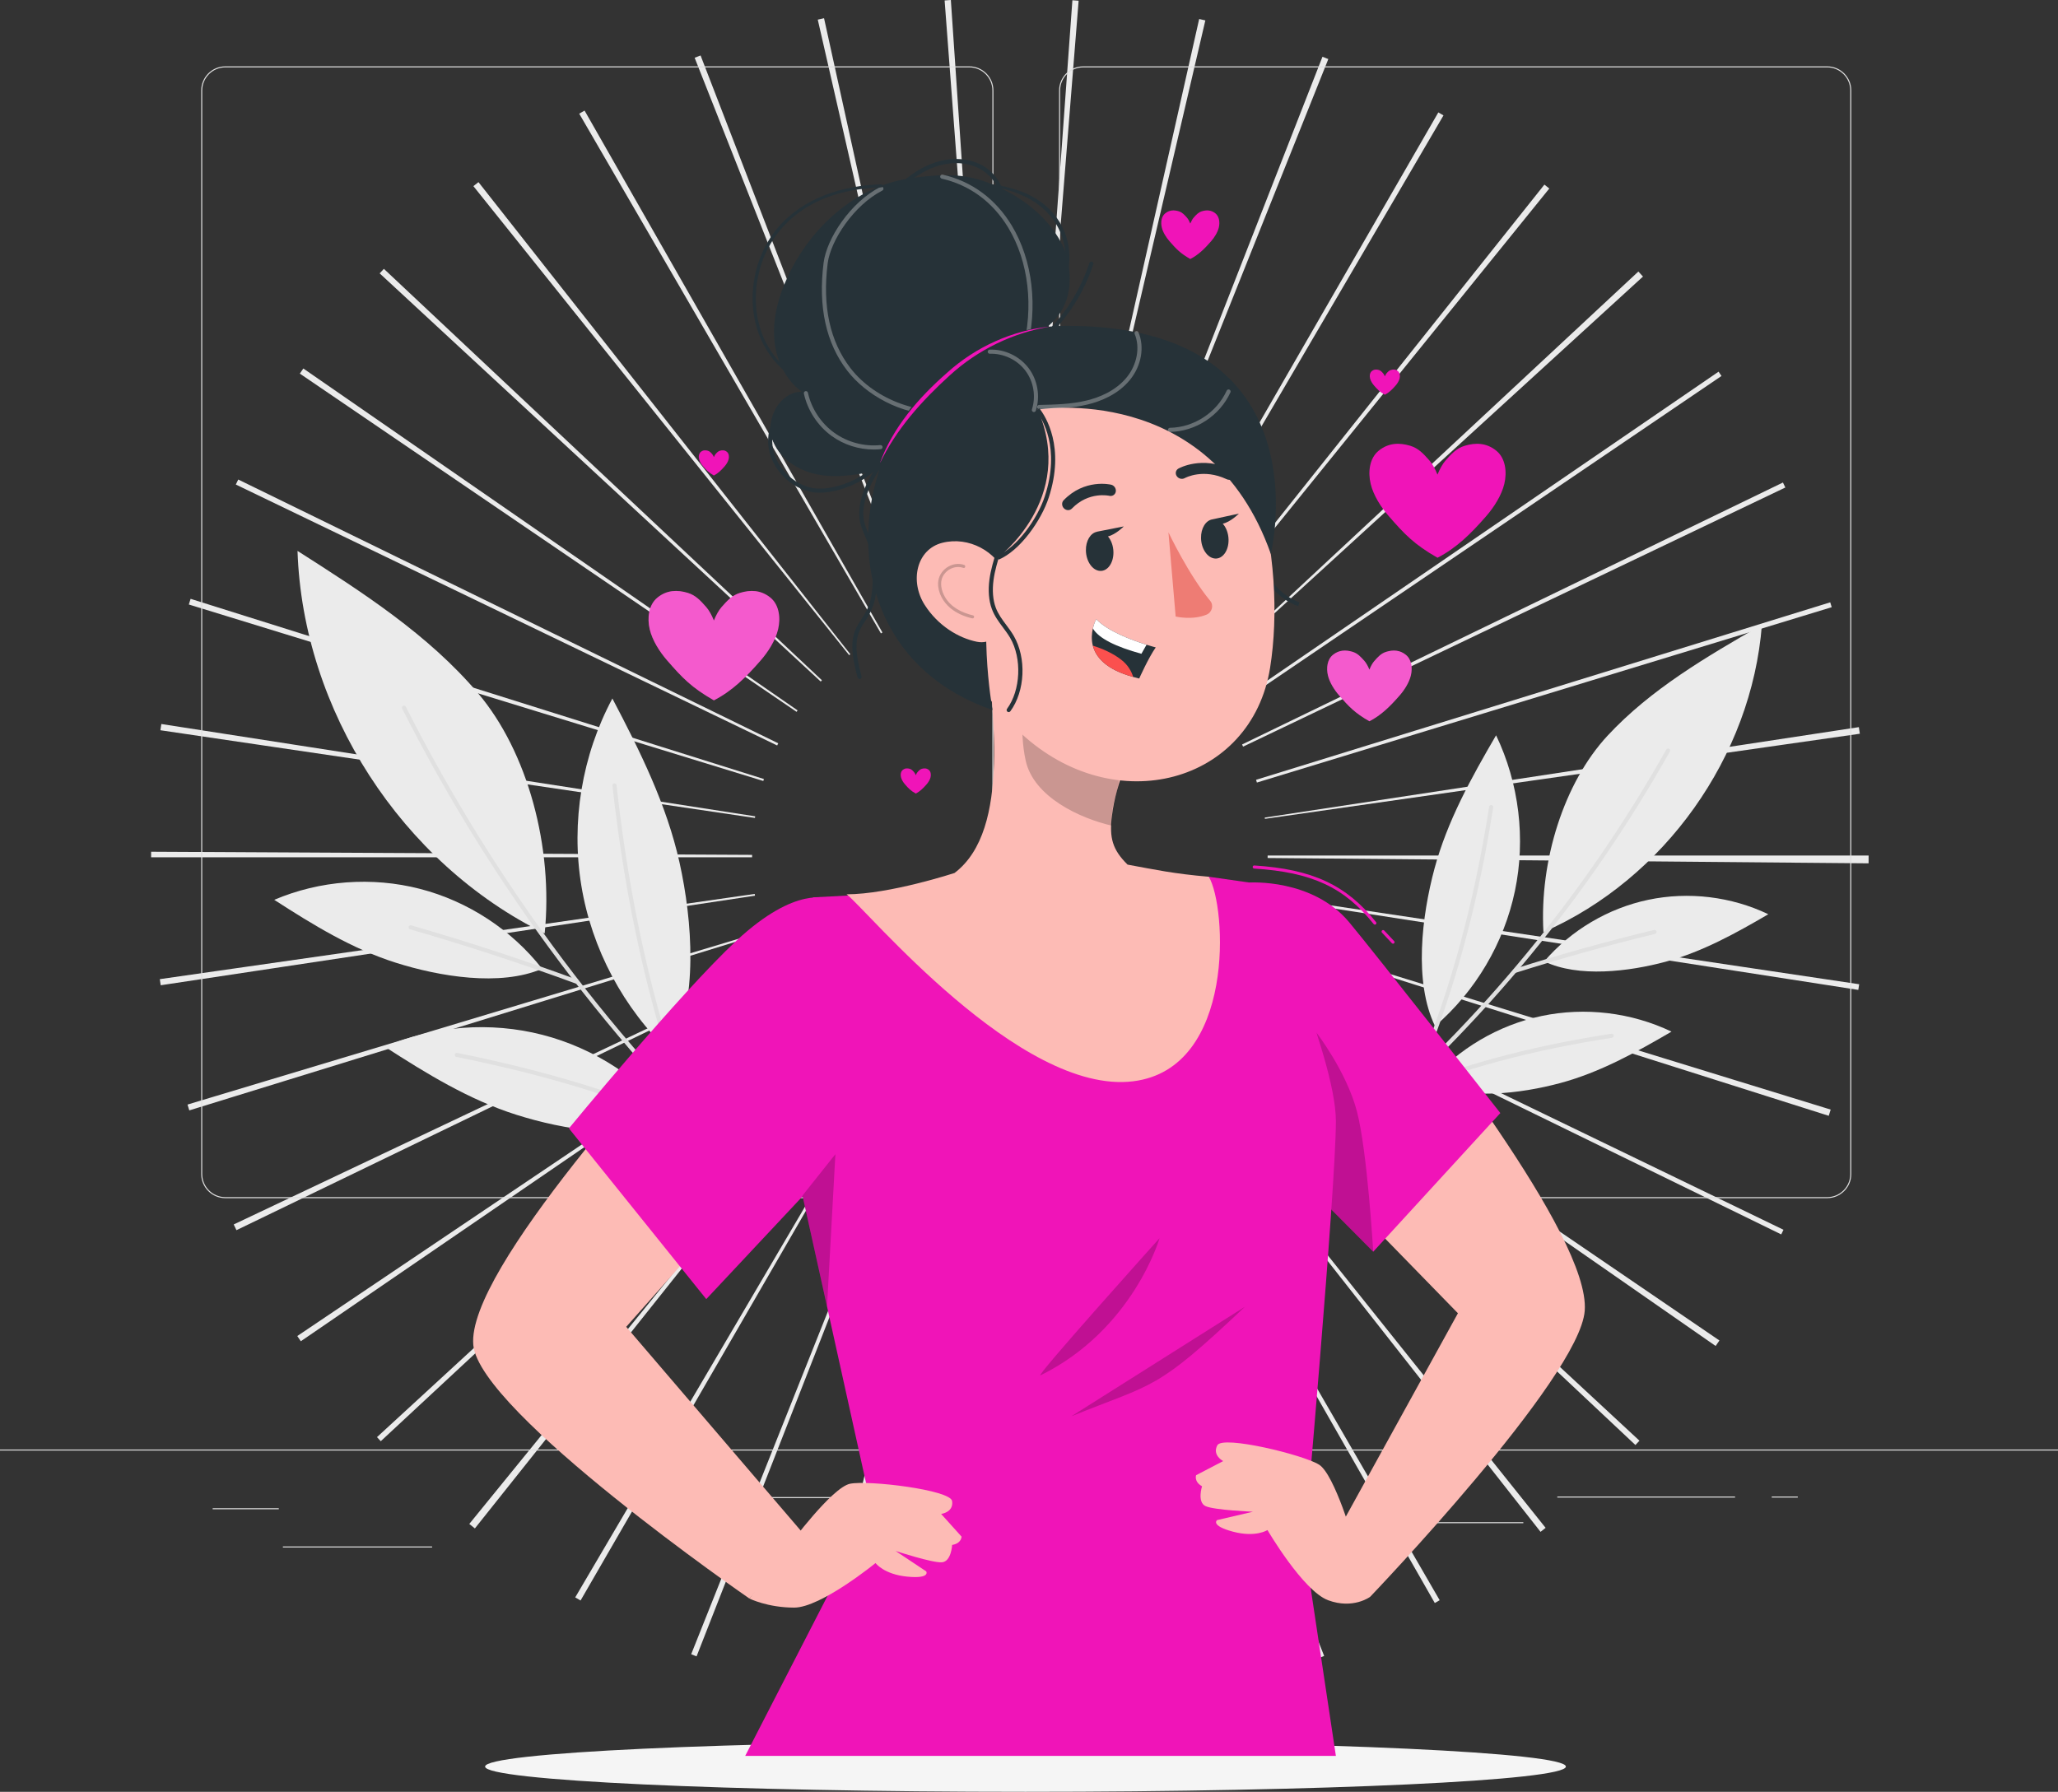 <svg xmlns="http://www.w3.org/2000/svg" viewBox="0 0 500 435.354"><rect x="0" y="0" width="500" height="435.354" fill="#333333" stroke="none"/><g id="freepik--background-complete--inject-91"><path d="M259.339,416.323l-9.483-145.703,.321-.023,10.77,145.613c-.536,.04-1.071,.077-1.608,.112Zm-29.429-.101l-1.4-.108,11.644-145.545,.526,.04-10.77,145.613Zm60.678-4.366l-31.856-142.494,.691-.155,32.36,142.379-1.195,.269Zm-91.493-.23l-1.375-.317,33.179-142.191,.508,.117-32.312,142.391Zm121.194-8.722l-52.444-136.267,.382-.148,53.482,135.862c-.471,.186-.945,.371-1.42,.553Zm-151.054-.458l-1.31-.518,54.079-135.626,.493,.195-53.263,135.95Zm179.354-12.964l-72.442-126.773,.487-.279,73.14,126.372-1.186,.681Zm-207.539-.611c-.433-.25-.866-.503-1.298-.757l74.012-125.862,.375,.219-73.089,126.4Zm233.232-16.681l-90.209-114.81,.28-.222,91.16,114.058c-.409,.327-.819,.652-1.231,.975Zm-258.91-.832c-.454-.361-.906-.724-1.356-1.09l92.154-113.255,.151,.121-90.949,114.225Zm281.96-20.265l-106.413-99.977,.337-.361,107.057,99.287-.982,1.051Zm-304.824-.926l-.916-.992,107.471-98.839,.394,.427-106.949,99.403Zm324.315-23.137l-119.879-83.357,.178-.258,120.62,82.279c-.304,.447-.61,.891-.919,1.336Zm-343.736-1.151c-.288-.421-.576-.845-.86-1.268l121.121-81.54,.222,.327-120.483,82.481Zm359.67-25.959l-131.193-64.091,.298-.612,131.444,63.574-.549,1.129Zm-375.31-1.025c-.224-.463-.446-.927-.667-1.392l131.951-62.515,.165,.344-131.449,63.562Zm386.855-27.791l-139.187-44.111,.105-.341,139.554,42.94c-.156,.504-.313,1.009-.473,1.512Zm-398.313-1.316c-.146-.472-.29-.944-.433-1.416l139.817-42.075,.132,.431-139.516,43.061Zm405.495-29.275l-144.283-22.396,.081-.534,144.412,21.554-.21,1.377Zm-412.439-1.129c-.075-.494-.147-.989-.218-1.483l144.534-20.709,.063,.428-144.38,21.765Zm414.937-29.62l-146.005-1.296v-.603h146.012v.285c0,.538-.002,1.077-.007,1.614Zm-271.258-1.472H36.714l.003-1.345,146.009,.758-.002,.588Zm124.593-9.339l-.046-.308,144.347-21.975c.082,.534,.161,1.068,.238,1.604l-144.539,20.679Zm-123.901-.217l-144.447-21.312c.075-.505,.151-1.01,.23-1.514l144.278,22.429-.06,.396Zm121.952-8.603l-.204-.666,139.497-43.122,.363,1.182-139.656,42.606Zm-119.92-.38L45.877,146.874l.429-1.379,139.291,43.783-.148,.475Zm116.568-8.347l-.251-.524,131.408-63.648,.584,1.212-131.74,62.959Zm-113.197-.281L57.293,117.726l.59-1.217,131.193,64.091-.256,.526Zm108.608-7.791l-.373-.55,120.481-82.481,.712,1.045-120.82,81.985Zm-103.893-.382L72.846,90.774c.282-.415,.566-.828,.852-1.241l120.08,83.066-.243,.354Zm97.853-7.264l-.184-.198,106.843-99.518c.377,.405,.753,.812,1.126,1.22l-107.784,98.496Zm-91.987-.092L92.243,66.418c.34-.367,.681-.733,1.024-1.098l106.426,99.963-.293,.314Zm85.193-6.261l-.322-.258,90.949-114.225c.396,.315,.793,.633,1.187,.952l-91.814,113.531Zm-78.289-.158L115.014,45.227c.409-.328,.819-.653,1.23-.977l90.342,114.706-.281,.223Zm70.638-5.129l-.421-.245L349.45,27.31l1.252,.727-73.758,126.012Zm-62.917-.155L140.724,27.617c.433-.251,.866-.5,1.3-.748l72.372,126.813-.37,.213Zm54.466-3.977l-.382-.151L321.3,13.788c.475,.186,.949,.373,1.42,.562l-54.227,135.568Zm-46.056-.091L168.768,14.037c.479-.19,.959-.377,1.44-.562l52.588,136.211-.359,.14Zm37.229-2.677l-.384-.088L291.344,4.615c.501,.113,1.001,.227,1.5,.344l-33.177,142.191Zm-28.423-.048L198.679,4.769c.507-.116,1.015-.231,1.525-.343l31.401,142.594-.361,.081Zm19.154-1.382l-.411-.031L260.543,.06c.506,.037,1.011,.075,1.515,.116l-11.66,145.544Zm-9.898-.015L229.499,.108c.504-.038,1.009-.074,1.515-.108l9.898,145.675-.413,.029Z" style="fill:#ebebeb;"></path><g><path d="M72.282,133.85c1.292,38.721,25.28,75.852,60.047,92.948,2.13-20.924-4.12-44.134-16.204-58.385-12.083-14.251-28.091-24.516-43.844-34.562Z" style="fill:#ebebeb;"></path><path d="M141.233,215.144c2.528,15.424,10.266,29.946,21.658,40.647,6.847-12.681,5.327-32.122,2.209-46.191-3.118-14.069-9.614-27.134-16.319-39.89-7.38,13.778-10.077,30.011-7.548,45.435Z" style="fill:#ebebeb;"></path><path d="M184.905,287.97c-.123,0-.245-.045-.341-.135-35.627-33.262-64.85-72.179-86.858-115.669-.125-.246-.026-.547,.221-.672,.246-.126,.546-.026,.672,.221,21.954,43.385,51.107,82.208,86.648,115.39,.202,.188,.212,.505,.024,.706-.098,.105-.231,.159-.365,.159Z" style="fill:#e0e0e0;"></path><path d="M166.779,269.233c-.205,0-.397-.127-.471-.331-8.653-24.152-14.382-49.675-17.514-78.027-.03-.274,.167-.521,.442-.552,.275-.027,.521,.168,.552,.442,3.123,28.273,8.834,53.721,17.461,77.798,.093,.261-.042,.547-.302,.64-.056,.02-.112,.029-.168,.029Z" style="fill:#e0e0e0;"></path><path d="M131.775,251.427c12.621,3.248,24.106,10.756,32.145,21.014-11.041,4.742-27.074,2.033-38.526-1.604-11.453-3.637-21.819-10.005-31.914-16.524,11.992-5.103,25.674-6.134,38.295-2.886Z" style="fill:#ebebeb;"></path><path d="M102.01,215.961c11.662,3.001,22.273,9.938,29.701,19.416-10.201,4.381-25.015,1.878-35.597-1.482-10.582-3.36-20.16-9.244-29.487-15.267,11.08-4.715,23.722-5.668,35.384-2.667Z" style="fill:#ebebeb;"></path><path d="M173,276.493c-.07,0-.142-.015-.209-.046-18.927-8.76-38.022-14.82-61.915-19.648-.271-.055-.446-.318-.391-.589s.315-.446,.589-.392c23.972,4.845,43.135,10.927,62.136,19.721,.25,.116,.36,.413,.244,.664-.084,.183-.265,.29-.454,.29Z" style="fill:#e0e0e0;"></path><path d="M140.042,238.998c-.057,0-.116-.01-.172-.03-13.187-4.847-26.729-9.28-40.248-13.179-.265-.076-.418-.354-.342-.619,.077-.264,.352-.418,.619-.342,13.542,3.904,27.106,8.346,40.315,13.2,.259,.096,.392,.383,.297,.643-.074,.202-.266,.327-.469,.327Z" style="fill:#e0e0e0;"></path></g><g><path d="M428.063,151.812c-2.493,31.974-23.697,61.798-53.077,74.656-.991-17.382,5.031-36.346,15.548-47.687,10.516-11.341,24.132-19.241,37.529-26.969Z" style="fill:#ebebeb;"></path><path d="M368.052,216.503c-2.658,12.662-9.592,24.387-19.406,32.817-5.195-10.738-3.224-26.76-.128-38.28,3.096-11.52,8.949-22.086,14.963-32.387,5.596,11.665,7.229,25.189,4.571,37.851Z" style="fill:#ebebeb;"></path><path d="M329.275,275.207c-.141,0-.281-.06-.38-.176-.18-.21-.154-.525,.056-.704,30.604-26.127,56.134-57.151,75.881-92.212,.136-.242,.442-.325,.681-.19,.241,.135,.326,.44,.19,.681-19.805,35.163-45.409,66.278-76.104,92.481-.094,.081-.209,.12-.324,.12Z" style="fill:#e0e0e0;"></path><path d="M344.954,260.38c-.063,0-.127-.012-.189-.037-.256-.104-.378-.396-.273-.652,8.017-19.588,13.675-40.416,17.297-63.676,.042-.273,.302-.458,.571-.417,.272,.042,.459,.298,.417,.571-3.635,23.338-9.312,44.239-17.359,63.9-.079,.193-.266,.311-.463,.311Z" style="fill:#e0e0e0;"></path><path d="M374.538,246.856c-10.557,2.222-20.331,8.008-27.356,16.195,8.956,4.328,22.314,2.677,31.919,.091,9.605-2.586,18.412-7.471,27-12.49-9.729-4.661-21.006-6.017-31.563-3.796Z" style="fill:#ebebeb;"></path><path d="M400.458,218.622c-9.754,2.053-18.785,7.399-25.276,14.964,8.275,3.999,20.618,2.473,29.492,.084,8.874-2.39,17.012-6.903,24.947-11.54-8.989-4.307-19.409-5.56-29.163-3.507Z" style="fill:#ebebeb;"></path><path d="M339.542,266.154c-.196,0-.384-.117-.463-.311-.104-.255,.018-.548,.273-.652,16.044-6.576,32.122-10.902,52.13-14.027,.272-.038,.528,.143,.571,.417,.043,.272-.145,.528-.417,.571-19.928,3.112-35.937,7.42-51.905,13.965-.062,.025-.126,.037-.189,.037Z" style="fill:#e0e0e0;"></path><path d="M368.177,236.359c-.212,0-.409-.136-.477-.349-.084-.263,.062-.544,.325-.628,11.115-3.531,22.497-6.705,33.831-9.435,.271-.063,.538,.102,.604,.369,.064,.269-.101,.539-.369,.604-11.311,2.723-22.67,5.891-33.763,9.415-.051,.016-.102,.023-.151,.023Z" style="fill:#e0e0e0;"></path></g><g><g><g><path d="M443.92,291.117h-180.746c-3.232,0-5.862-2.63-5.862-5.862V21.981c0-3.232,2.63-5.862,5.862-5.862h180.746c3.232,0,5.862,2.629,5.862,5.862V285.255c0,3.233-2.63,5.862-5.862,5.862ZM263.174,16.37c-3.095,0-5.612,2.518-5.612,5.612V285.255c0,3.095,2.518,5.612,5.612,5.612h180.746c3.095,0,5.612-2.517,5.612-5.612V21.981c0-3.094-2.518-5.612-5.612-5.612h-180.746Z" style="fill:#e0e0e0;"></path><path d="M235.493,291.117H54.746c-3.232,0-5.862-2.63-5.862-5.862V21.981c0-3.232,2.629-5.862,5.862-5.862H235.493c3.232,0,5.862,2.629,5.862,5.862V285.255c0,3.233-2.63,5.862-5.862,5.862ZM54.746,16.37c-3.094,0-5.612,2.518-5.612,5.612V285.255c0,3.095,2.518,5.612,5.612,5.612H235.493c3.095,0,5.612-2.517,5.612-5.612V21.981c0-3.094-2.518-5.612-5.612-5.612H54.746Z" style="fill:#e0e0e0;"></path></g><rect y="352.187" width="500" height=".25" style="fill:#e0e0e0;"></rect></g><rect x="51.672" y="366.451" width="16.06" height=".25" style="fill:#e0e0e0;"></rect><rect x="170.352" y="363.741" width="53.53" height=".25" style="fill:#e0e0e0;"></rect><rect x="68.732" y="375.741" width="36.25" height=".25" style="fill:#e0e0e0;"></rect><rect x="378.352" y="363.611" width="43.19" height=".25" style="fill:#e0e0e0;"></rect><rect x="430.452" y="363.611" width="6.33" height=".25" style="fill:#e0e0e0;"></rect><rect x="316.212" y="369.841" width="53.89" height=".25" style="fill:#e0e0e0;"></rect></g></g><g id="freepik--Shadow--inject-91"><path d="M380.437,429.222c0,3.387-58.781,6.132-131.29,6.132s-131.29-2.745-131.29-6.132,58.781-6.132,131.29-6.132,131.29,2.745,131.29,6.132Z" style="fill:#f5f5f5;"></path></g><g id="freepik--Hearts--inject-91"><path d="M334.972,109.493c2.419-1.949,5.066-1.963,7.651-1.186,2.016,.606,3.241,1.965,4.708,3.632,.68,.772,1.372,2.023,1.914,3.374,.542-1.351,1.234-2.601,1.914-3.374,1.467-1.666,2.692-3.025,4.708-3.632,2.585-.777,5.232-.763,7.651,1.186,2.271,1.831,2.643,5.207,1.97,8.047-.673,2.84-2.543,5.725-4.372,7.827-3.836,4.408-7.238,7.743-11.87,10.149-5.742-3.288-8.034-5.742-11.87-10.149-1.829-2.102-3.699-4.987-4.372-7.827-.673-2.84-.301-6.216,1.97-8.047Z" style="fill:#F014B8;"></path><path d="M283.098,51.833c1.032-.832,2.161-.838,3.264-.506,.86,.259,1.383,.839,2.009,1.55,.29,.33,.585,.863,.817,1.44,.231-.577,.527-1.11,.817-1.44,.626-.711,1.148-1.291,2.009-1.55,1.103-.332,2.232-.326,3.264,.506,.969,.781,1.127,2.222,.84,3.433-.287,1.212-1.085,2.443-1.865,3.339-1.637,1.881-3.088,3.304-5.064,4.33-2.45-1.403-3.428-2.45-5.065-4.33-.781-.897-1.578-2.128-1.866-3.339-.287-1.212-.129-2.652,.84-3.433Z" style="fill:#F014B8;"></path><path d="M219.339,187.06c.535-.431,1.121-.434,1.692-.262,.446,.134,.717,.435,1.041,.803,.15,.171,.304,.447,.423,.746,.12-.299,.273-.575,.423-.746,.324-.369,.595-.669,1.041-.803,.572-.172,1.157-.169,1.692,.262,.502,.405,.584,1.152,.436,1.78-.149,.628-.562,1.266-.967,1.731-.849,.975-1.601,1.713-2.626,2.245-1.27-.727-1.777-1.27-2.626-2.245-.405-.465-.818-1.103-.967-1.731-.149-.628-.067-1.375,.436-1.78Z" style="fill:#F014B8;"></path><path d="M170.286,109.777c.535-.431,1.12-.434,1.692-.262,.446,.134,.717,.435,1.041,.803,.15,.171,.304,.447,.423,.746,.12-.299,.273-.575,.423-.746,.325-.369,.595-.669,1.041-.803,.572-.172,1.157-.169,1.692,.262,.502,.405,.584,1.152,.436,1.78-.149,.628-.563,1.266-.967,1.731-.849,.975-1.601,1.713-2.626,2.245-1.27-.727-1.777-1.27-2.626-2.245-.405-.465-.818-1.103-.967-1.731s-.067-1.375,.436-1.78Z" style="fill:#F014B8;"></path><path d="M333.3,90.156c.535-.431,1.121-.434,1.692-.262,.446,.134,.717,.435,1.041,.803,.15,.171,.304,.448,.423,.746,.12-.299,.273-.575,.423-.746,.325-.369,.595-.669,1.041-.803,.572-.172,1.157-.169,1.692,.262,.502,.405,.584,1.152,.436,1.78-.149,.628-.563,1.266-.967,1.731-.849,.975-1.601,1.713-2.626,2.245-1.27-.727-1.777-1.27-2.626-2.245-.405-.465-.818-1.103-.967-1.731-.149-.628-.067-1.375,.436-1.78Z" style="fill:#F014B8;"></path><g><path d="M323.845,159.101c1.501-1.209,3.143-1.218,4.747-.736,1.251,.376,2.011,1.219,2.921,2.253,.422,.479,.852,1.255,1.188,2.093,.336-.838,.766-1.614,1.188-2.093,.91-1.034,1.67-1.877,2.921-2.253,1.604-.482,3.246-.474,4.747,.736,1.409,1.136,1.64,3.231,1.222,4.993-.418,1.762-1.578,3.552-2.713,4.856-2.38,2.735-4.491,4.805-7.365,6.297-3.563-2.04-4.985-3.562-7.365-6.297-1.135-1.304-2.295-3.094-2.713-4.856-.418-1.762-.187-3.857,1.222-4.993Z" style="fill:#F014B8;"></path><g style="opacity:.3;"><path d="M323.845,159.101c1.501-1.209,3.143-1.218,4.747-.736,1.251,.376,2.011,1.219,2.921,2.253,.422,.479,.852,1.255,1.188,2.093,.336-.838,.766-1.614,1.188-2.093,.91-1.034,1.67-1.877,2.921-2.253,1.604-.482,3.246-.474,4.747,.736,1.409,1.136,1.64,3.231,1.222,4.993-.418,1.762-1.578,3.552-2.713,4.856-2.38,2.735-4.491,4.805-7.365,6.297-3.563-2.04-4.985-3.562-7.365-6.297-1.135-1.304-2.295-3.094-2.713-4.856-.418-1.762-.187-3.857,1.222-4.993Z" style="fill:#fff;"></path></g></g><g><path d="M159.741,145.183c2.322-1.871,4.863-1.885,7.345-1.138,1.936,.582,3.111,1.887,4.52,3.486,.653,.742,1.318,1.942,1.838,3.239,.52-1.297,1.185-2.497,1.838-3.239,1.409-1.6,2.584-2.904,4.52-3.486,2.482-.746,5.023-.733,7.345,1.138,2.181,1.757,2.537,4.999,1.891,7.725-.646,2.726-2.441,5.496-4.197,7.514-3.683,4.231-6.948,7.434-11.396,9.743-5.513-3.157-7.713-5.512-11.396-9.743-1.756-2.018-3.551-4.788-4.198-7.514-.646-2.726-.289-5.968,1.891-7.725Z" style="fill:#F014B8;"></path><g style="opacity:.3;"><path d="M159.741,145.183c2.322-1.871,4.863-1.885,7.345-1.138,1.936,.582,3.111,1.887,4.52,3.486,.653,.742,1.318,1.942,1.838,3.239,.52-1.297,1.185-2.497,1.838-3.239,1.409-1.6,2.584-2.904,4.52-3.486,2.482-.746,5.023-.733,7.345,1.138,2.181,1.757,2.537,4.999,1.891,7.725-.646,2.726-2.441,5.496-4.197,7.514-3.683,4.231-6.948,7.434-11.396,9.743-5.513-3.157-7.713-5.512-11.396-9.743-1.756-2.018-3.551-4.788-4.198-7.514-.646-2.726-.289-5.968,1.891-7.725Z" style="fill:#fff;"></path></g></g></g><g id="freepik--Character--inject-91"><g><g><path d="M254.208,81.985c-.131,0-.262-.051-.359-.153-.192-.199-.187-.515,.012-.707,4.932-4.758,8.669-10.716,10.808-17.229,.085-.263,.368-.407,.631-.319,.262,.086,.405,.369,.318,.631-2.188,6.667-6.014,12.766-11.062,17.637-.098,.094-.223,.14-.348,.14Z" style="fill:#263238;"></path><path d="M233.658,44.156c4.845,.222,9.758,.586,14.347,2.332,10.383,3.822,14.606,14.255,9.865,24.236-2.111,4.435-5.647,8.042-9.679,10.752,3.724-3.006,7.069-6.656,8.979-11.071,4.246-9.687,.333-19.265-9.451-23.207-4.437-1.875-9.309-2.409-14.061-3.042h0Z" style="fill:#263238;"></path><path d="M259.317,62.816c-.662-3.036-4.379-11.386-15.934-16.967-6.722-3.246-11.584-4.087-22.37-2.505-13.075,1.918-24.067,11.872-29.623,23.862-2.145,4.629-3.606,9.692-3.297,14.785,.309,5.092,2.574,10.217,6.714,13.197-5.173-.02-8.759,6.25-7.276,11.206,1.482,4.956,6.547,8.16,11.653,8.989,5.107,.829,10.307-.265,15.365-1.354l38.543-33.597c2.532-1.801,8.682-6.35,6.225-17.617Z" style="fill:#263238;"></path><path d="M227.901,100.799c-9.081,0-17.568-4.905-22.074-10.758-5.156-6.699-7.083-15.513-5.729-26.196,.746-5.875,6.476-14.688,13.817-18.441,.247-.124,.548-.027,.673,.218,.125,.246,.028,.547-.218,.673-6.956,3.556-12.582,12.17-13.28,17.677-1.321,10.412,.54,18.978,5.528,25.46,6.078,7.895,17.72,12.042,27.078,9.646,.266-.067,.541,.093,.608,.36,.068,.268-.093,.54-.36,.608-2.019,.517-4.046,.754-6.043,.754Z" style="fill:#fff; opacity:.3;"></path><path d="M248.909,85.667c-.043,0-.086-.005-.129-.017-.267-.071-.425-.345-.354-.612,2.777-10.395,1.487-21.494-3.452-29.69-3.767-6.252-9.357-10.382-16.166-11.941-.269-.062-.437-.33-.375-.599,.062-.269,.331-.438,.599-.375,7.079,1.621,12.888,5.909,16.799,12.399,5.076,8.424,6.407,19.812,3.561,30.464-.06,.224-.262,.371-.482,.371Z" style="fill:#fff; opacity:.3;"></path><path d="M212.276,109.221c-3.627,0-7.269-1.159-10.205-3.283-3.396-2.457-5.86-6.212-6.761-10.304-.06-.27,.111-.536,.381-.596,.268-.061,.536,.111,.596,.381,.849,3.855,3.171,7.394,6.371,9.708,3.198,2.314,7.286,3.413,11.215,3.013,.29-.02,.52,.173,.548,.447,.028,.275-.172,.52-.447,.548-.564,.057-1.131,.085-1.698,.085Z" style="fill:#fff; opacity:.3;"></path><path d="M214.107,44.78c-9.451,.29-19.153,3.313-25.349,10.82-6.247,7.568-7.844,19.171-3.337,27.965,2.752,5.37,7.724,9.569,13.632,10.966,.469,.111,.67-.612,.199-.723-5.25-1.241-9.714-4.747-12.476-9.349-3.109-5.182-3.796-11.488-2.585-17.35,1.57-7.604,6.246-13.78,13.067-17.47,5.165-2.794,11.022-3.93,16.848-4.109,.481-.015,.484-.765,0-.75h0Z" style="fill:#263238;"></path><path d="M199.134,119.71c-1.024,0-2-.118-2.886-.375-5.043-1.462-8.972-5.945-9.552-10.903-.581-4.962,2.218-10.152,6.808-12.62,.243-.131,.547-.04,.677,.204,.131,.243,.04,.546-.204,.677-4.237,2.278-6.822,7.058-6.288,11.623,.535,4.569,4.169,8.706,8.837,10.059,4.816,1.395,12.444-1.631,15.552-5.069,.186-.204,.502-.221,.706-.035,.205,.185,.221,.501,.035,.706-2.73,3.019-8.768,5.733-13.686,5.733Z" style="fill:#263238;"></path><path d="M244.055,49.421l-.998-.057c.177-3.135-1.699-6.415-4.669-8.162-2.705-1.591-6.252-1.998-9.731-1.115-2.96,.751-5.933,2.406-8.837,4.919l-.654-.756c3.022-2.616,6.133-4.343,9.245-5.133,3.734-.947,7.555-.501,10.484,1.222,3.284,1.932,5.358,5.581,5.16,9.081Z" style="fill:#263238;"></path></g><path d="M317.775,217.713c1.149,.921,7.759,2.487,17.63,17.152,8.844,13.14,50.99,65.297,49.613,83.604-1.231,16.361-52.14,69.512-52.14,69.512l-10.287-11.539,31.618-57.365-29.65-30.414-6.785-70.95Z" style="fill:#fdbbb5;"></path><path d="M195.542,225.427c-1.437,.921-9.703,2.487-22.045,17.152-11.059,13.14-60.226,65.928-58.504,84.235,1.539,16.361,67.08,61.583,67.08,61.583l13.469-15.344-43.396-50.68,41.575-46.852,1.821-50.094Z" style="fill:#fdbbb5;"></path><g><path d="M303.545,214.432s15.302-1.051,24.236,9.634c6.026,7.208,36.733,46.373,36.733,46.373l-30.885,33.69-14.276-14.379-15.807-75.318Z" style="fill:#F014B8;"></path><path d="M323.136,293.561s.666-11.785-.08-21.704c-.746-9.919-3.232-20.977-3.232-20.977,0,0,7.29,9.425,9.841,19.13,2.551,9.704,3.964,34.119,3.964,34.119l-10.493-10.568Z" style="opacity:.2;"></path><path d="M324.559,272.406c0-16.128-19.024-57.689-19.024-57.689l-11.856-1.695-96.212,5.011,.869,2.031c6.787,28.539-9.712,59.396-9.712,59.396l6.345,11.026,16.868,76.289-30.785,59.854h143.508l-7.706-51.3s7.706-86.796,7.706-102.923Z" style="fill:#F014B8;"></path><path d="M201.169,218.432s-7.637-3.478-22.24,10.115c-13.733,12.784-40.709,45.613-40.709,45.613l33.371,41.484,29.048-31.005,.529-66.207Z" style="fill:#F014B8;"></path><polygon points="194.968 290.486 202.962 280.431 200.927 317.436 194.968 290.486" style="opacity:.2;"></polygon><path d="M252.806,334.159c-1.846,.911,28.916-33.326,28.916-33.326,0,0-6.415,22.217-28.916,33.326Z" style="opacity:.2;"></path><g style="opacity:.2;"><path d="M302.452,317.505c-21.769,20.574-21.769,18.372-42.158,26.604l42.158-26.604Z"></path></g></g><g><path d="M315.385,147.292c-5.965-2.159-10.242-8.329-10.172-14.671l1,.011c-.066,5.932,3.935,11.702,9.512,13.72l-.34,.94Z" style="fill:#263238;"></path><path d="M273.949,210.074c-3.674-3.63-4.467-6.501-3.803-11.816,.46-4.086,1.755-8.337,3.303-12.478l-5.483-5.896-28.496-26.464c1.449,18.402,6.423,48.086-7.566,58.688,0,0-15.805,5.179-26.216,5.179,4.818,3.631,42.067,48.809,69.587,45.436,25.034-3.069,22.73-42.599,18.403-49.701-8.669-.746-12.936-1.705-19.729-2.948Z" style="fill:#fdbbb5;"></path><path d="M270.217,200.634c-7.822-1.795-19.106-6.974-21.037-15.894-.794-3.67-.899-7.313-.696-9.74l23.37,14.496c-.262,3.486-2.181,6.144-1.637,11.138Z" style="opacity:.2;"></path><path d="M227.964,124.247c3.87,27.975,4.916,39.866,20.093,53.928,22.829,21.152,56.035,12.15,60.525-15.964,4.042-25.304-2.966-66.802-31.092-77.336-27.71-10.378-53.397,11.396-49.527,39.372Z" style="fill:#fdbbb5;"></path><path d="M259.435,123.944c.36,.02,.717-.105,.98-.376,4.102-4.248,9.051-3.114,9.108-3.101,.733,.17,1.441-.279,1.565-1.025,.122-.745-.38-1.492-1.123-1.673-.259-.061-6.471-1.49-11.56,3.784-.507,.525-.468,1.403,.086,1.961,.268,.267,.607,.413,.944,.431Z" style="fill:#263238;"></path><path d="M299.126,116.5c.324-.11,.599-.336,.752-.655,.315-.659-.008-1.465-.718-1.799-7.127-3.352-12.625-.331-12.857-.197-.653,.369-.839,1.186-.414,1.826,.423,.639,1.294,.858,1.947,.493,.214-.121,4.515-2.403,10.182,.263,.367,.172,.766,.186,1.108,.069Z" style="fill:#263238;"></path><path d="M283.876,129.329s4.881,10.313,10.142,16.64c.919,1.106,.46,2.803-.865,3.361-3.41,1.437-7.523,.469-7.523,.469l-1.753-20.47Z" style="fill:#ee7c74;"></path><path d="M273.027,127.902l-6.507,1.284,.011,.018c-1.576,.284-2.749,2.173-2.706,4.541,.049,2.637,1.585,4.861,3.432,4.968,1.847,.108,3.304-1.942,3.256-4.578-.027-1.51-.545-2.883-1.328-3.803,1.888-.446,3.842-2.43,3.842-2.43Z" style="fill:#263238;"></path><path d="M300.997,124.791l-6.436,1.397c.023,.041-.023-.038,0,0-1.607,.246-2.81,2.153-2.766,4.551,.049,2.636,1.585,4.86,3.432,4.968,1.847,.108,3.304-1.942,3.255-4.578-.028-1.56-.58-2.971-1.407-3.89,1.912-.408,3.921-2.448,3.921-2.448Z" style="fill:#263238;"></path><path d="M241.14,172.522c-51.628-17.871-31.373-93.203,17.867-93.35,63.394-.188,49.748,55.422,49.748,55.422-14.814-42.104-56.632-35.08-56.632-35.08,9.427,21.743-9.699,36.001-9.699,36.001-5.5,13.495-1.285,37.007-1.285,37.007Z" style="fill:#263238;"></path><path d="M224.66,146.979c3.209,5.022,8.187,8.038,12.665,8.944,6.735,1.363,9.679-9.501,7.099-16.068-2.323-5.911-9.05-9.584-15.469-7.975-6.325,1.585-7.965,9.356-4.295,15.098Z" style="fill:#fdbbb5;"></path><path d="M234.253,137.256c-2.958-1.023-6.239,1.297-6.338,4.399-.076,2.375,1.239,4.65,3.032,6.129,1.517,1.251,3.35,2.011,5.252,2.456,.47,.11,.67-.613,.199-.723-2.7-.631-5.361-1.974-6.803-4.443-.846-1.449-1.352-3.461-.524-5.03,.943-1.786,3.058-2.729,4.983-2.064,.457,.158,.653-.566,.199-.723h0Z" style="opacity:.2;"></path><g><path d="M280.794,157.296c-1.794,2.559-4.019,7.563-4.019,7.563-.489-.12-.979-.24-1.461-.385-6.6-1.792-9.07-4.805-9.806-7.6-.397-1.531-.256-3.01,.012-4.175,.296-1.351,.814-2.246,.814-2.246,2.931,3.04,8.955,5.185,12.221,6.197,1.363,.438,2.24,.646,2.24,.646Z" style="fill:#263238;"></path><path d="M278.554,156.65l-1.243,2.199c-6.212-1.703-10.358-3.736-11.792-6.149,.296-1.351,.814-2.246,.814-2.246,2.931,3.04,8.955,5.185,12.221,6.197Z" style="fill:#fff;"></path><path d="M275.313,164.474c-6.6-1.792-9.07-4.805-9.806-7.6,2.226,.697,4.831,1.786,6.934,3.443,1.613,1.26,2.436,2.754,2.872,4.157Z" style="fill:#fb504e;"></path></g><path d="M252.462,99.39c-.271,0-.494-.217-.5-.489-.006-.276,.213-.504,.489-.511,3.842-.084,7.814-.171,11.591-1.09,2.921-.71,6.979-2.268,9.727-5.65,2.5-3.081,3.264-7.309,1.9-10.521-.108-.254,.011-.547,.265-.656,.252-.107,.547,.011,.655,.265,1.528,3.598,.726,8.128-2.044,11.541-2.922,3.599-7.196,5.245-10.267,5.992-3.883,.944-7.91,1.033-11.806,1.118h-.011Z" style="fill:#fff; opacity:.3;"></path><path d="M284.254,104.941c-.273,0-.496-.219-.5-.493-.004-.276,.217-.503,.493-.507,5.834-.083,11.372-3.71,13.781-9.026,.113-.252,.412-.362,.661-.249,.252,.114,.363,.41,.249,.662-2.564,5.661-8.463,9.524-14.678,9.613h-.007Z" style="fill:#fff; opacity:.3;"></path><path d="M255.221,79.337c-9.132,1.491-17.653,5.642-24.469,11.866-6.808,6.189-13.045,13.109-17.04,21.489,3.139-8.79,9.486-16.103,16.436-22.169,6.914-6.239,15.809-10.273,25.072-11.186h0Z" style="fill:#F014B8;"></path><path d="M251.189,100.114c-.051,0-.103-.008-.153-.024-.263-.084-.407-.366-.323-.629,1.017-3.16,.405-6.767-1.599-9.414-2.003-2.646-5.313-4.206-8.625-4.097-.275,.028-.507-.205-.518-.481-.01-.276,.206-.508,.481-.518,3.635-.14,7.262,1.59,9.458,4.493,2.196,2.902,2.869,6.858,1.753,10.324-.067,.212-.265,.347-.476,.347Z" style="fill:#fff; opacity:.3;"></path><path d="M242.616,135.978l-.384-.924c4.92-2.042,9.858-9.097,11.611-14.462,3.859-11.805-.644-18.882-2.115-20.77l.789-.615c1.549,1.987,6.289,9.422,2.277,21.696-1.822,5.575-6.997,12.924-12.179,15.075Z" style="fill:#263238;"></path><path d="M245.064,173.022c-.103,0-.206-.032-.295-.097-.223-.163-.271-.476-.107-.699,3.321-4.524,3.664-12.257,.764-17.239-.523-.899-1.152-1.74-1.761-2.555-1.002-1.341-2.039-2.728-2.682-4.452-.749-2.008-.953-4.496-.589-7.197,.321-2.387,1.019-4.651,1.693-6.84,.081-.264,.358-.413,.625-.331,.264,.082,.412,.361,.331,.625-.663,2.15-1.349,4.374-1.658,6.679-.341,2.538-.156,4.86,.535,6.714,.594,1.59,1.542,2.86,2.546,4.203,.625,.837,1.272,1.702,1.824,2.65,3.134,5.384,2.772,13.437-.823,18.334-.098,.133-.25,.204-.403,.204Z" style="fill:#263238;"></path><path d="M208.838,164.974c-.219,0-.419-.145-.481-.366-2.483-8.892-.905-11.327,.923-14.146,1.781-2.748,3.801-5.863,2.068-16.71-.196-1.23-.68-2.346-1.193-3.527-.58-1.338-1.181-2.723-1.347-4.311-.225-2.13,.2-4.591,1.226-7.116,.906-2.229,2.147-4.248,3.348-6.2,.144-.235,.452-.31,.688-.164,.235,.145,.309,.453,.164,.688-1.179,1.917-2.398,3.9-3.272,6.053-.965,2.374-1.365,4.668-1.158,6.635,.151,1.436,.695,2.69,1.271,4.018,.515,1.186,1.046,2.413,1.263,3.767,1.793,11.227-.337,14.513-2.216,17.412-1.696,2.616-3.16,4.875-.799,13.333,.074,.266-.081,.542-.347,.616-.045,.013-.09,.019-.135,.019Z" style="fill:#263238;"></path></g><g><path d="M334.029,224.656c-.11,0-.219-.048-.293-.141-7.136-8.939-15.006-12.593-29.038-13.482-.207-.013-.364-.191-.351-.398,.014-.206,.188-.384,.397-.35,14.091,.892,22.384,4.75,29.577,13.761,.129,.162,.103,.398-.059,.527-.069,.056-.152,.082-.234,.082Z" style="fill:#F014B8;"></path><path d="M338.438,229.288c-.1,0-.2-.04-.273-.118l-2.406-2.566c-.142-.151-.134-.389,.017-.53,.151-.143,.389-.134,.53,.017l2.406,2.566c.142,.151,.134,.389-.017,.53-.072,.068-.165,.102-.257,.102Z" style="fill:#F014B8;"></path></g><path d="M329.062,374.936s-4.782-16.669-8.575-19.063c-3.792-2.395-23.405-7.169-24.725-4.724-1.32,2.445,1.416,3.849,1.416,3.849l-6.578,3.429s-.577,1.547,1.441,2.692c0,0-1.233,3.848,.849,4.821,2.082,.973,11.514,1.36,11.514,1.36l-8.707,2.038s-1.715,1.318,3.843,2.805c5.558,1.487,8.398-.391,8.398-.391,0,0,8.645,14.781,14.726,17.051,6.081,2.269,10.214-.823,10.214-.823l-3.816-13.044Z" style="fill:#fdbbb5;"></path></g><path d="M191.809,375.369s10.308-13.944,14.699-14.862c4.39-.917,24.435,1.468,24.816,4.22,.382,2.752-2.672,3.111-2.672,3.111l4.963,5.513s0,1.652-2.291,2.018c0,0-.191,4.037-2.481,4.22-2.291,.184-11.263-2.752-11.263-2.752l7.445,4.954s1.145,1.835-4.582,1.284c-5.727-.55-7.731-3.302-7.731-3.302,0,0-13.267,10.825-19.758,10.825s-10.881-2.202-10.881-2.202l9.736-13.027Z" style="fill:#fdbbb5;"></path></g></svg>